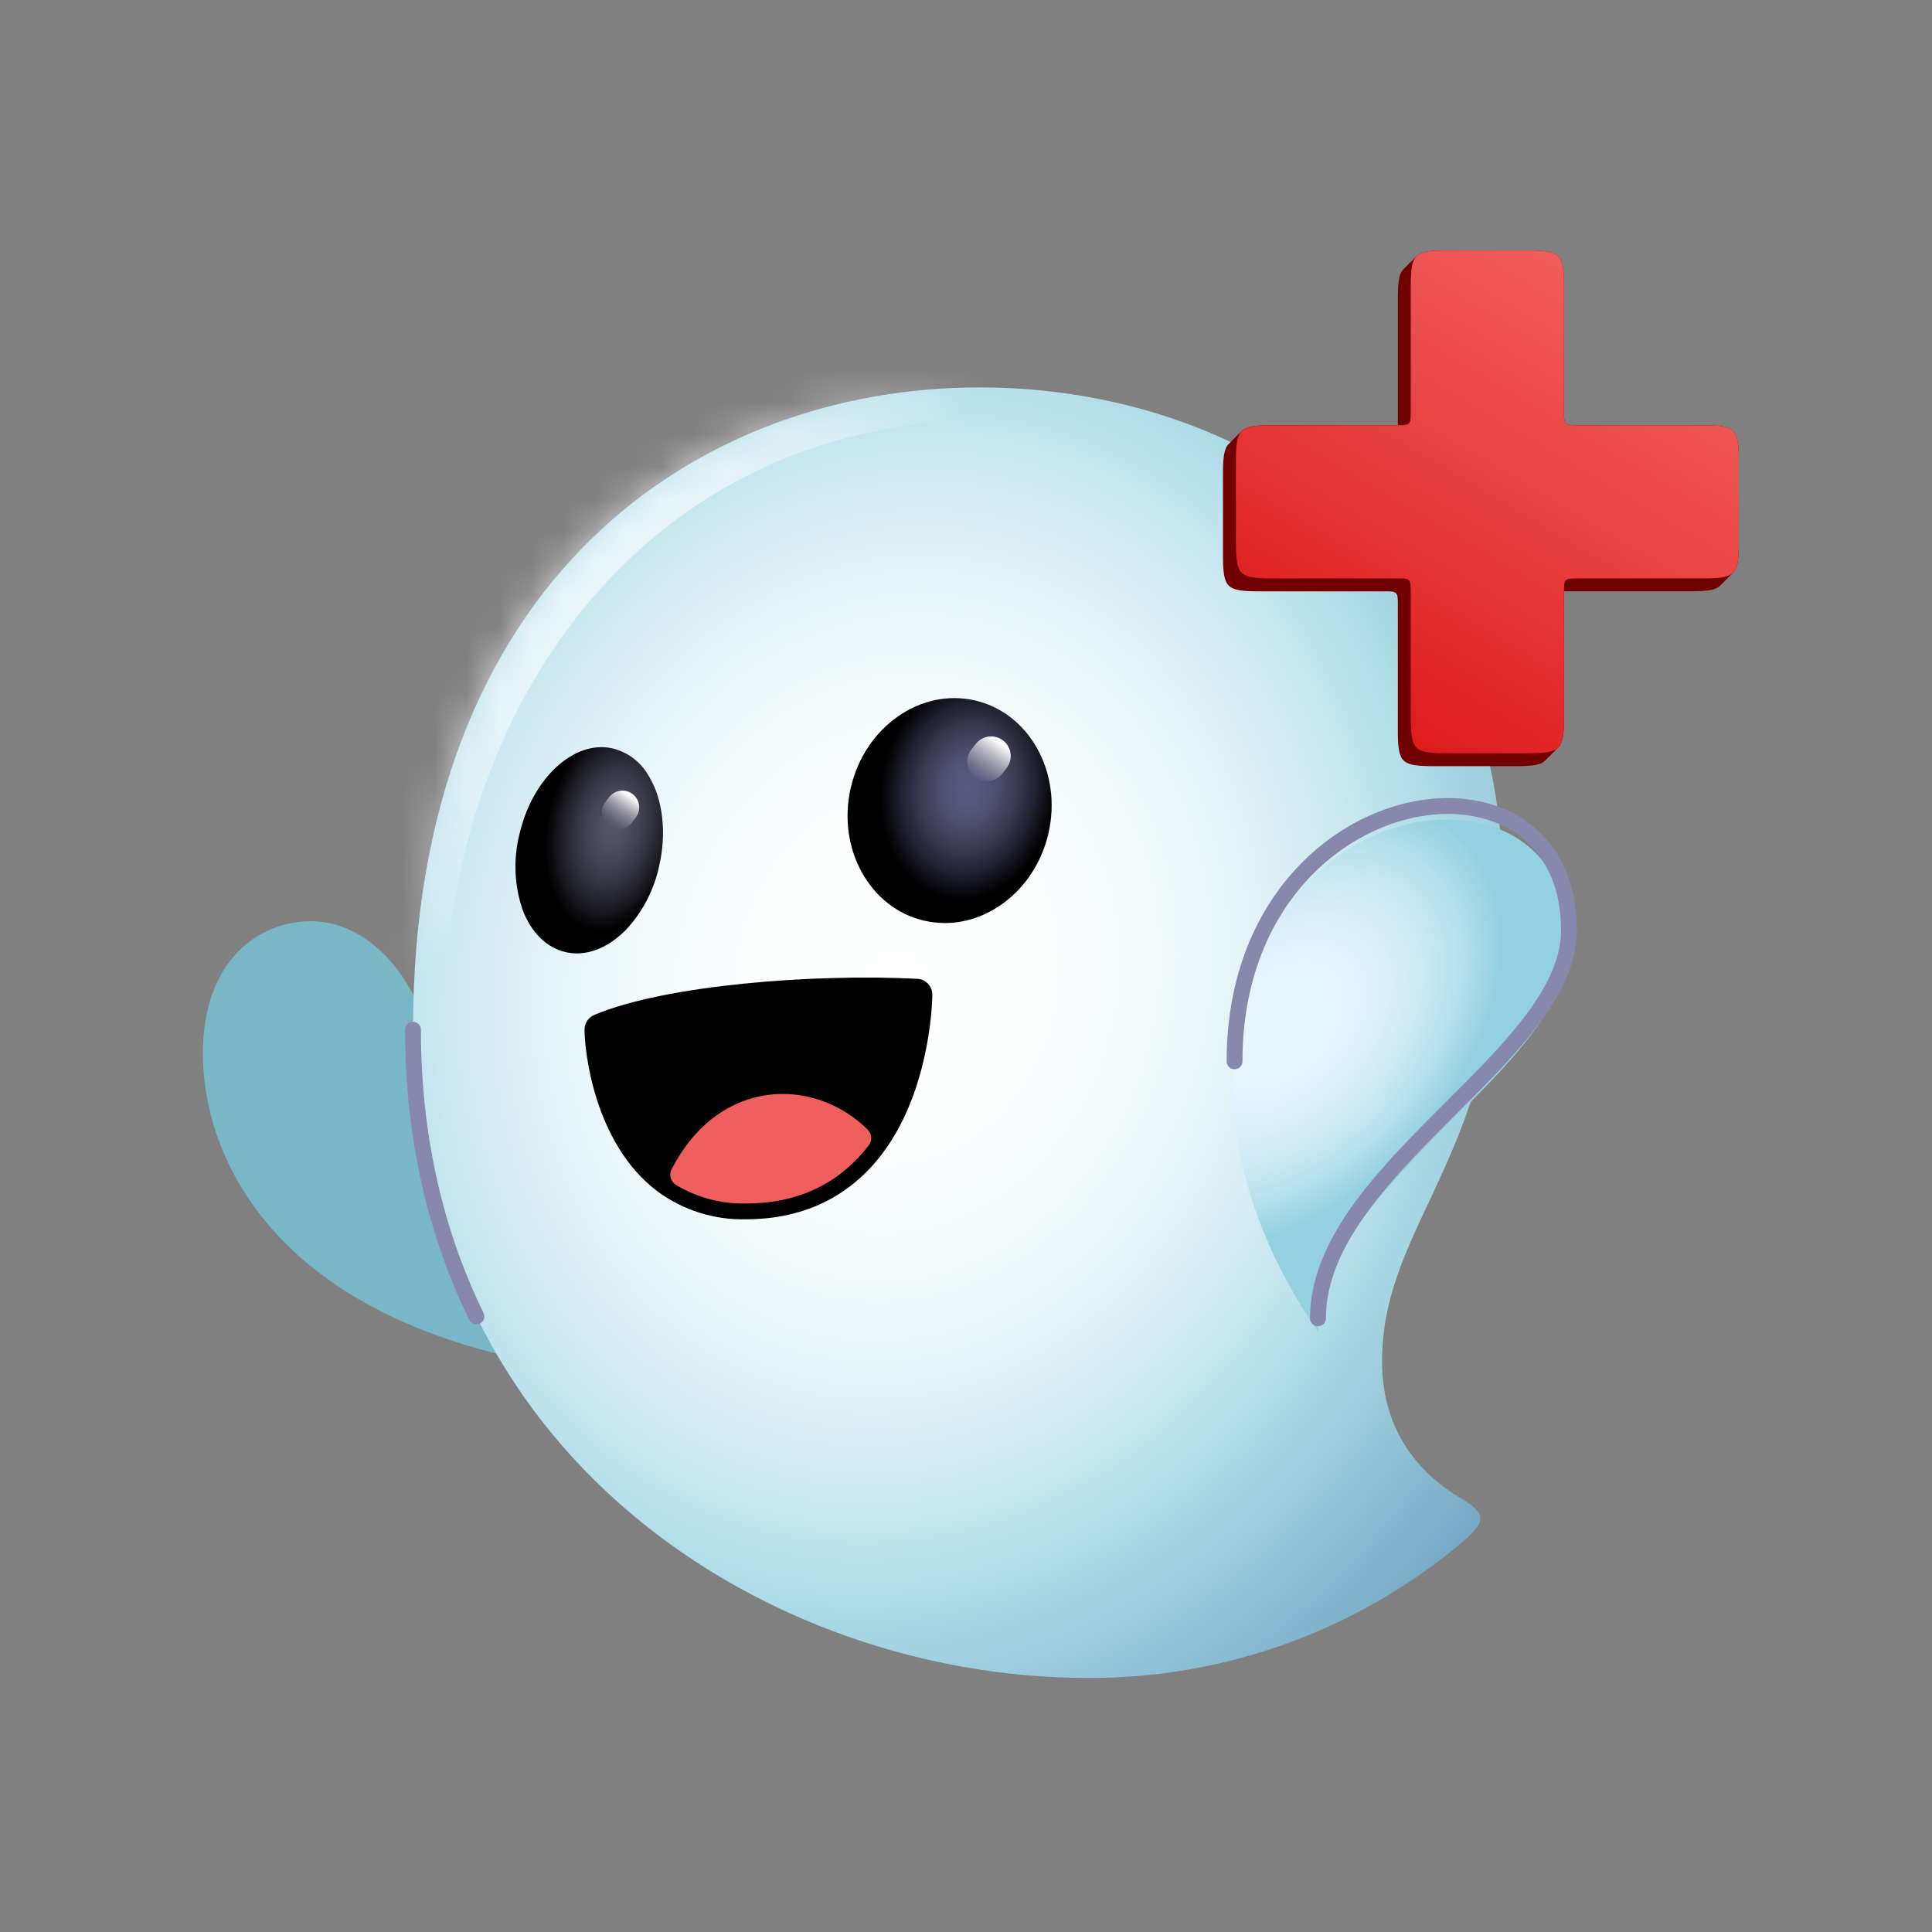<svg width="60" height="60" viewBox="0 0 60 60" fill="none" xmlns="http://www.w3.org/2000/svg">
<rect x="0" y="0" width="60" height="60" fill="#808080" stroke="none"/>
<path d="M16.313 42.242C8.34 40.579 6.301 35.814 6.301 32.719C6.301 29.808 8.053 28.609 9.657 28.609C11.37 28.609 12.891 30.216 13.398 32.447L16.313 42.242Z" fill="#79B7C6"/>
<path d="M45.447 47.864C46.177 47.234 46.156 46.997 45.328 46.505C44.313 45.901 42.921 44.644 42.921 42.286C42.921 37.88 46.675 35.915 46.675 27.648C46.675 17.17 38.597 12.031 30.423 12.031C21.691 12.031 12.826 17.972 12.826 31.979C12.826 45.195 23.886 52.109 33.762 52.109C38.039 52.135 42.184 50.629 45.447 47.864Z" fill="url(#paint0_radial_5782_4356)"/>
<mask id="mask0_5782_4356" style="mask-type:luminance" maskUnits="userSpaceOnUse" x="12" y="12" width="35" height="41">
<path d="M45.447 47.864C46.177 47.234 46.156 46.997 45.328 46.505C44.313 45.901 42.921 44.644 42.921 42.286C42.921 37.88 46.675 35.915 46.675 27.648C46.675 17.17 38.597 12.031 30.423 12.031C21.691 12.031 12.826 17.972 12.826 31.979C12.826 45.195 23.886 52.109 33.762 52.109C38.039 52.135 42.184 50.629 45.447 47.864Z" fill="white"/>
</mask>
<g mask="url(#mask0_5782_4356)">
<path d="M25.169 50.38C17.399 46.636 13.801 39.081 13.801 31.74C13.801 22.134 19.962 12.894 30.993 13.043C35.026 13.098 40.486 14.656 45.39 17.85L36.179 8.705L-6.256 7.652L3.744 46.864L25.169 50.38Z" fill="url(#paint1_linear_5782_4356)"/>
</g>
<path d="M20.468 26.907C20.311 27.632 19.965 28.302 19.465 28.849C19.007 29.327 18.461 29.609 17.915 29.609C17.799 29.608 17.683 29.595 17.569 29.57C16.969 29.43 16.494 28.96 16.226 28.242C15.97 27.487 15.938 26.674 16.133 25.901C16.536 24.16 17.837 22.967 19.029 23.243C19.261 23.301 19.478 23.404 19.668 23.548C19.858 23.692 20.017 23.872 20.136 24.079C20.586 24.802 20.712 25.859 20.468 26.907Z" fill="url(#paint2_radial_5782_4356)"/>
<path d="M32.56 25.882C32.178 27.529 30.809 28.666 29.341 28.666C29.125 28.665 28.909 28.64 28.699 28.592C27.007 28.201 25.986 26.346 26.422 24.463C26.857 22.577 28.588 21.362 30.28 21.753C31.972 22.144 32.995 23.996 32.56 25.882Z" fill="url(#paint3_radial_5782_4356)"/>
<path d="M28.462 30.889C28.462 30.889 28.453 33.415 27.164 35.313C26.387 36.457 25.143 37.374 23.16 37.374C22.283 37.397 21.423 37.127 20.716 36.607C18.931 35.264 18.645 32.576 18.645 31.974C20.743 31.086 25.273 30.727 28.462 30.889Z" fill="black"/>
<path fill-rule="evenodd" clip-rule="evenodd" d="M19.156 32.303C19.19 32.67 19.28 33.242 19.479 33.862C19.758 34.727 20.232 35.626 21.009 36.212C21.628 36.666 22.38 36.902 23.147 36.882C23.151 36.882 23.156 36.882 23.16 36.882C24.958 36.882 26.059 36.064 26.757 35.037C27.348 34.165 27.656 33.133 27.813 32.298C27.882 31.929 27.921 31.605 27.943 31.36C26.478 31.312 24.782 31.367 23.193 31.527C21.593 31.688 20.143 31.951 19.156 32.303ZM28.462 30.889L28.954 30.891C28.955 30.628 28.749 30.411 28.487 30.398C26.866 30.315 24.911 30.365 23.095 30.548C21.291 30.73 19.573 31.047 18.453 31.521C18.271 31.598 18.153 31.776 18.153 31.974C18.153 32.323 18.232 33.197 18.543 34.163C18.853 35.127 19.414 36.243 20.42 37L20.424 37.003C21.217 37.587 22.182 37.89 23.166 37.866C25.329 37.864 26.715 36.848 27.57 35.59L27.571 35.589C28.268 34.562 28.609 33.383 28.779 32.48C28.865 32.025 28.909 31.633 28.931 31.352C28.942 31.212 28.948 31.099 28.951 31.02C28.952 30.981 28.953 30.95 28.953 30.928C28.954 30.917 28.954 30.908 28.954 30.902L28.954 30.895L28.954 30.892L28.954 30.892L28.954 30.891C28.954 30.891 28.954 30.891 28.462 30.889Z" fill="black"/>
<path d="M26.948 35.083C27.012 35.146 27.05 35.231 27.056 35.321C27.062 35.411 27.034 35.5 26.979 35.571C26.194 36.593 24.992 37.376 23.16 37.376C22.396 37.393 21.643 37.191 20.988 36.796C20.91 36.746 20.853 36.668 20.829 36.578C20.805 36.489 20.816 36.393 20.859 36.311C22.33 33.447 25.292 33.436 26.948 35.083Z" fill="#F05F5E"/>
<path d="M40.931 41.366C40.931 36.751 48.725 33.21 48.725 29.317C48.725 26.723 47.005 25.453 44.966 25.453C39.679 25.453 35.254 33.06 40.931 41.366Z" fill="url(#paint4_radial_5782_4356)"/>
<path d="M52.83 13.207C53.916 13.207 54.001 13.292 54.001 14.378V16.792C54.001 17.878 53.916 17.963 52.83 17.963H48.953C48.599 17.963 48.571 17.991 48.571 18.345V22.222C48.571 23.308 48.486 23.393 47.4 23.393H44.984C43.898 23.393 43.813 23.308 43.813 22.222V18.345C43.813 17.991 43.785 17.963 43.431 17.963H39.554C38.468 17.963 38.383 17.878 38.383 16.792V14.378C38.383 13.292 38.468 13.207 39.554 13.207H43.431C43.785 13.207 43.813 13.179 43.813 12.825V8.948C43.813 7.862 43.898 7.777 44.984 7.777H47.4C48.486 7.777 48.571 7.862 48.571 8.948V12.825C48.571 13.179 48.599 13.207 48.953 13.207H52.83Z" fill="url(#paint5_linear_5782_4356)"/>
<path d="M18.803 24.904L18.917 24.756C19.002 24.646 19.126 24.575 19.263 24.558C19.401 24.54 19.539 24.577 19.648 24.662C19.758 24.746 19.829 24.871 19.847 25.008C19.864 25.145 19.827 25.284 19.742 25.393L19.628 25.541C19.544 25.651 19.419 25.722 19.282 25.739C19.145 25.757 19.006 25.72 18.897 25.635C18.788 25.55 18.716 25.426 18.698 25.289C18.681 25.152 18.718 25.013 18.803 24.904Z" fill="url(#paint6_linear_5782_4356)"/>
<path d="M30.165 23.28L30.299 23.107C30.397 22.979 30.543 22.896 30.703 22.875C30.863 22.855 31.025 22.899 31.152 22.997C31.28 23.096 31.363 23.241 31.384 23.402C31.405 23.562 31.361 23.723 31.262 23.851L31.128 24.024C31.03 24.152 30.884 24.235 30.724 24.256C30.564 24.276 30.402 24.233 30.275 24.134C30.147 24.035 30.064 23.89 30.043 23.73C30.023 23.57 30.066 23.408 30.165 23.28Z" fill="url(#paint7_linear_5782_4356)"/>
<path fill-rule="evenodd" clip-rule="evenodd" d="M12.826 31.734C12.962 31.734 13.072 31.845 13.072 31.98C13.072 35.329 13.789 38.263 15.017 40.776C15.077 40.898 15.026 41.045 14.904 41.105C14.782 41.164 14.635 41.114 14.575 40.992C13.313 38.409 12.58 35.401 12.58 31.98C12.58 31.845 12.69 31.734 12.826 31.734Z" fill="#8888AC"/>
<path d="M37.981 17.193C37.981 18.279 38.066 18.364 39.153 18.364H43.029C43.383 18.364 43.411 18.392 43.411 18.746V22.622C43.411 23.709 43.496 23.794 44.582 23.794H46.999C47.542 23.794 47.834 23.772 47.991 23.615L48.392 23.215C48.549 23.058 48.57 22.765 48.57 22.222V18.364H52.428C52.971 18.364 53.264 18.343 53.421 18.186L53.822 17.785C53.979 17.628 54 17.335 54 16.792V14.378C54 13.867 53.981 13.577 53.848 13.414C53.698 13.231 53.404 13.207 52.829 13.207H48.952C48.765 13.207 48.669 13.199 48.62 13.14C48.577 13.086 48.57 12.992 48.57 12.825V8.948C48.57 8.437 48.552 8.148 48.418 7.984C48.268 7.801 47.974 7.777 47.399 7.777H44.983C44.44 7.777 44.147 7.799 43.99 7.956L43.59 8.356C43.432 8.513 43.411 8.806 43.411 9.349V13.207H39.553C39.01 13.207 38.718 13.228 38.56 13.385L38.16 13.786C38.003 13.943 37.981 14.236 37.981 14.779L37.981 17.193Z" fill="#700000"/>
<path d="M52.83 13.207C53.916 13.207 54.001 13.292 54.001 14.378V16.792C54.001 17.878 53.916 17.963 52.83 17.963H48.953C48.599 17.963 48.571 17.991 48.571 18.345V22.222C48.571 23.308 48.486 23.393 47.4 23.393H44.984C43.898 23.393 43.813 23.308 43.813 22.222V18.345C43.813 17.991 43.785 17.963 43.431 17.963H39.554C38.468 17.963 38.383 17.878 38.383 16.792V14.378C38.383 13.292 38.468 13.207 39.554 13.207H43.431C43.785 13.207 43.813 13.179 43.813 12.825V8.948C43.813 7.862 43.898 7.777 44.984 7.777H47.4C48.486 7.777 48.571 7.862 48.571 8.948V12.825C48.571 13.179 48.599 13.207 48.953 13.207H52.83Z" fill="url(#paint8_linear_5782_4356)"/>
<path fill-rule="evenodd" clip-rule="evenodd" d="M38.094 32.961C38.094 27.601 41.849 24.785 44.966 24.785C46.035 24.785 47.039 25.119 47.778 25.811C48.52 26.506 48.971 27.541 48.971 28.895C48.971 29.95 48.444 30.955 47.702 31.921C47.023 32.805 46.139 33.687 45.252 34.572C45.169 34.656 45.085 34.739 45.002 34.822C44.026 35.798 43.067 36.781 42.35 37.803C41.634 38.824 41.177 39.861 41.177 40.944C41.177 41.08 41.067 41.19 40.931 41.19C40.795 41.19 40.685 41.08 40.685 40.944C40.685 39.719 41.202 38.583 41.947 37.52C42.692 36.459 43.681 35.447 44.654 34.475C44.736 34.392 44.819 34.31 44.901 34.228C45.793 33.337 46.654 32.478 47.312 31.621C48.032 30.684 48.479 29.787 48.479 28.895C48.479 27.655 48.07 26.758 47.442 26.17C46.811 25.579 45.936 25.277 44.966 25.277C42.136 25.277 38.586 27.858 38.586 32.961C38.586 33.096 38.475 33.206 38.34 33.206C38.204 33.206 38.094 33.096 38.094 32.961Z" fill="#8888AC"/>
<defs>
<radialGradient id="paint0_radial_5782_4356" cx="0" cy="0" r="1" gradientUnits="userSpaceOnUse" gradientTransform="translate(27.878 30.365) rotate(13.116) scale(24.991 29.18)">
<stop stop-color="white"/>
<stop offset="0.182" stop-color="#FCFEFE"/>
<stop offset="0.32" stop-color="#F2FAFB"/>
<stop offset="0.443" stop-color="#E2F2F7"/>
<stop offset="0.557" stop-color="#CBE9F0"/>
<stop offset="0.665" stop-color="#AEDCE8"/>
<stop offset="0.671" stop-color="#ACDBE7"/>
<stop offset="1" stop-color="#6DA0BF"/>
</radialGradient>
<linearGradient id="paint1_linear_5782_4356" x1="7.159" y1="15.739" x2="17.681" y2="25.639" gradientUnits="userSpaceOnUse">
<stop stop-color="white"/>
<stop offset="0.174" stop-color="white" stop-opacity="0.988"/>
<stop offset="0.306" stop-color="white" stop-opacity="0.95"/>
<stop offset="0.424" stop-color="white" stop-opacity="0.887"/>
<stop offset="0.534" stop-color="white" stop-opacity="0.796"/>
<stop offset="0.638" stop-color="white" stop-opacity="0.68"/>
<stop offset="0.738" stop-color="white" stop-opacity="0.537"/>
<stop offset="0.835" stop-color="white" stop-opacity="0.367"/>
<stop offset="0.927" stop-color="white" stop-opacity="0.176"/>
<stop offset="1" stop-color="white" stop-opacity="0"/>
</linearGradient>
<radialGradient id="paint2_radial_5782_4356" cx="0" cy="0" r="1" gradientUnits="userSpaceOnUse" gradientTransform="translate(19.049 25.657) rotate(11.981) scale(2.043 3.285)">
<stop stop-color="#545468"/>
<stop offset="0.17" stop-color="#505063"/>
<stop offset="0.381" stop-color="#434354"/>
<stop offset="0.613" stop-color="#2F2F3A"/>
<stop offset="0.858" stop-color="#131318"/>
<stop offset="1"/>
</radialGradient>
<radialGradient id="paint3_radial_5782_4356" cx="0" cy="0" r="1" gradientUnits="userSpaceOnUse" gradientTransform="translate(30.082 24.482) rotate(10.15) scale(2.718 3.478)">
<stop stop-color="#5B5B82"/>
<stop offset="0.149" stop-color="#57577D"/>
<stop offset="0.334" stop-color="#4D4D6D"/>
<stop offset="0.537" stop-color="#3B3B54"/>
<stop offset="0.754" stop-color="#222231"/>
<stop offset="0.979" stop-color="#030305"/>
<stop offset="1"/>
</radialGradient>
<radialGradient id="paint4_radial_5782_4356" cx="0" cy="0" r="1" gradientUnits="userSpaceOnUse" gradientTransform="translate(39.791 31.824) rotate(-46.414) scale(8.027 5.457)">
<stop stop-color="#E8F6FF"/>
<stop offset="0.273" stop-color="#E5F5FE"/>
<stop offset="0.476" stop-color="#DBF0FA"/>
<stop offset="0.657" stop-color="#CBE9F4"/>
<stop offset="0.825" stop-color="#B5DFEC"/>
<stop offset="0.983" stop-color="#98D3E1"/>
<stop offset="1" stop-color="#94D1E0"/>
</radialGradient>
<linearGradient id="paint5_linear_5782_4356" x1="50.633" y1="8.091" x2="40.886" y2="24.54" gradientUnits="userSpaceOnUse">
<stop stop-color="#F05F5E"/>
<stop offset="0.262" stop-color="#EC4E4D"/>
<stop offset="0.776" stop-color="#E02323"/>
<stop offset="1" stop-color="#DB0E0E"/>
</linearGradient>
<linearGradient id="paint6_linear_5782_4356" x1="18.888" y1="25.713" x2="19.569" y2="24.713" gradientUnits="userSpaceOnUse">
<stop stop-color="white" stop-opacity="0"/>
<stop offset="0.1" stop-color="white" stop-opacity="0.021"/>
<stop offset="0.224" stop-color="white" stop-opacity="0.08"/>
<stop offset="0.36" stop-color="white" stop-opacity="0.179"/>
<stop offset="0.506" stop-color="white" stop-opacity="0.317"/>
<stop offset="0.658" stop-color="white" stop-opacity="0.495"/>
<stop offset="0.817" stop-color="white" stop-opacity="0.712"/>
<stop offset="0.978" stop-color="white" stop-opacity="0.963"/>
<stop offset="1" stop-color="white"/>
</linearGradient>
<linearGradient id="paint7_linear_5782_4356" x1="30.264" y1="24.225" x2="31.06" y2="23.057" gradientUnits="userSpaceOnUse">
<stop stop-color="white" stop-opacity="0"/>
<stop offset="0.086" stop-color="white" stop-opacity="0.044"/>
<stop offset="0.239" stop-color="white" stop-opacity="0.16"/>
<stop offset="0.44" stop-color="white" stop-opacity="0.35"/>
<stop offset="0.682" stop-color="white" stop-opacity="0.613"/>
<stop offset="0.955" stop-color="white" stop-opacity="0.943"/>
<stop offset="1" stop-color="white"/>
</linearGradient>
<linearGradient id="paint8_linear_5782_4356" x1="50.633" y1="8.091" x2="40.886" y2="24.54" gradientUnits="userSpaceOnUse">
<stop stop-color="#F05F5E"/>
<stop offset="0.262" stop-color="#EC4E4D"/>
<stop offset="0.776" stop-color="#E02323"/>
<stop offset="1" stop-color="#DB0E0E"/>
</linearGradient>
</defs>
</svg>
